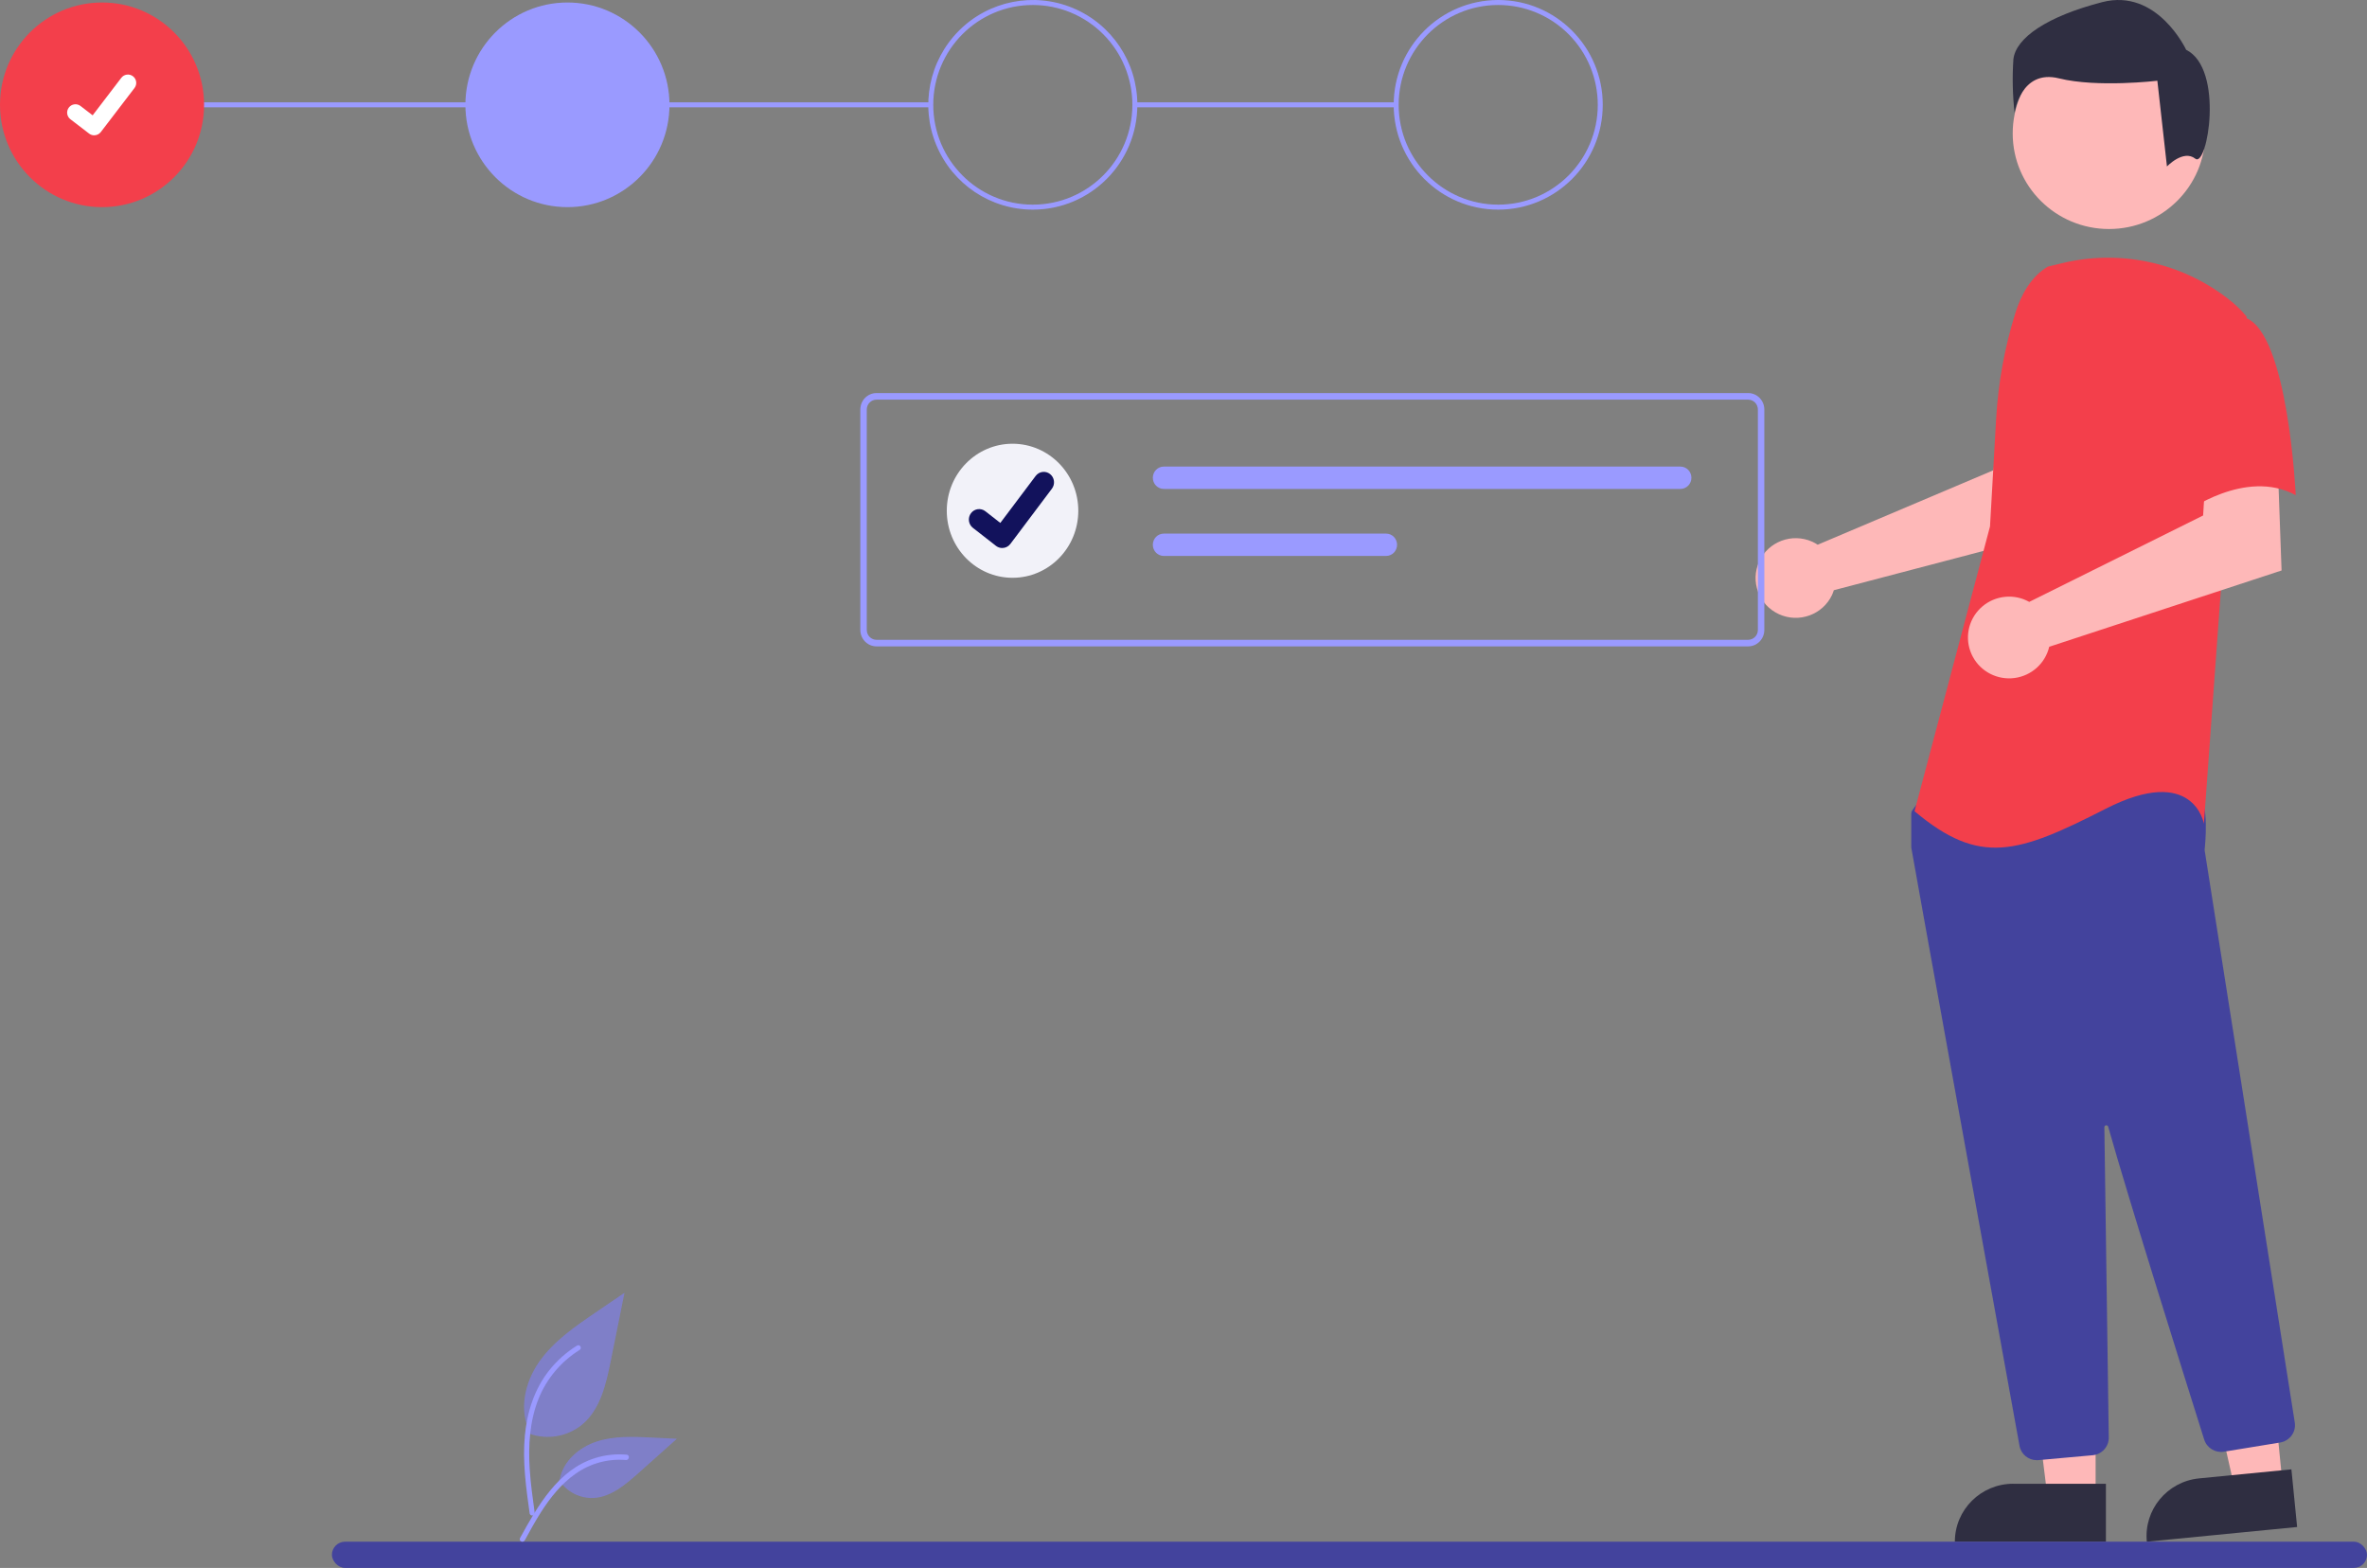 <?xml version="1.0" encoding="UTF-8"?>
<svg width="542px" height="359px" viewBox="0 0 542 359" version="1.1" xmlns="http://www.w3.org/2000/svg" xmlns:xlink="http://www.w3.org/1999/xlink">
    <rect x="0" y="0" width="542" height="359" fill="#808080" stroke="none"/>
    <title>Illustration (undraw)</title>
    <g id="Desktop" stroke="none" stroke-width="1" fill="none" fill-rule="evenodd">
        <g id="Accueil---Design-(Colored)" transform="translate(-757, -347)" fill-rule="nonzero">
            <g id="Leaderboard" transform="translate(101.5, 347)">
                <g id="Slide-(leaderboard)" transform="translate(38.5, 0)">
                    <g id="Illustration-(undraw)" transform="translate(617, 0)">
                        <g id="Group_43">
                            <rect id="Rectangle_113" fill="#9A9AFF" x="259.865" y="23.429" width="59.837" height="1.143"></rect>
                            <rect id="Rectangle_114" fill="#9A9AFF" x="23.365" y="23.429" width="189.77" height="1.143"></rect>
                            <ellipse id="Ellipse_115" fill="#F33F4B" cx="23.365" cy="24" rx="23.365" ry="23.428"></ellipse>
                            <ellipse id="Ellipse_116" fill="#9A9AFF" cx="129.932" cy="24" rx="23.365" ry="23.428"></ellipse>
                            <path d="M236.497,48 C226.817,48 218.089,42.153 214.384,33.185 C210.679,24.217 212.727,13.894 219.573,7.03 C226.418,0.166 236.713,-1.887 245.657,1.828 C254.601,5.542 260.432,14.293 260.432,24 C260.432,37.255 249.716,48 236.497,48 L236.497,48 Z M236.497,1.144 C223.908,1.144 213.702,11.377 213.702,24 C213.702,36.624 223.908,46.857 236.497,46.857 C249.087,46.857 259.293,36.624 259.293,24 C259.293,17.938 256.891,12.125 252.616,7.838 C248.341,3.552 242.543,1.144 236.497,1.144 L236.497,1.144 Z" id="Path_748" fill="#9A9AFF"></path>
                            <path d="M343.065,48 C329.846,48 319.13,37.255 319.13,24 C319.13,10.746 329.846,0.001 343.065,0.001 C356.284,0.001 367,10.746 367,24 C367,37.255 356.284,48 343.065,48 Z M343.065,1.144 C330.475,1.144 320.27,11.377 320.27,24 C320.27,36.624 330.475,46.857 343.065,46.857 C355.654,46.857 365.86,36.624 365.86,24 C365.86,17.938 363.458,12.125 359.184,7.838 C354.909,3.552 349.111,1.144 343.065,1.144 L343.065,1.144 Z" id="Path_749" fill="#9A9AFF"></path>
                            <path d="M21.566,30.985 C21.156,30.985 20.756,30.852 20.428,30.605 L20.408,30.59 L16.119,27.301 C15.284,26.659 15.126,25.459 15.767,24.622 C16.407,23.784 17.603,23.626 18.438,24.268 L21.216,26.404 L27.779,17.818 C28.419,16.98 29.615,16.822 30.45,17.464 L30.45,17.464 L30.409,17.52 L30.451,17.464 C31.285,18.106 31.443,19.305 30.803,20.142 L23.083,30.236 C22.72,30.708 22.159,30.984 21.566,30.981 L21.566,30.985 Z" id="Path_395" fill="#FFFFFF"></path>
                        </g>
                        <g id="Group_24" transform="translate(402, 0)">
                            <path d="M12.951,124.022 C13.391,124.221 13.815,124.456 14.218,124.723 L54.482,107.664 L55.919,97.135 L72.008,97.036 L71.057,121.187 L17.912,135.14 C17.8,135.507 17.665,135.866 17.509,136.216 C15.364,140.759 9.925,142.73 5.337,140.625 C0.749,138.521 -1.266,133.133 0.828,128.567 C2.922,124 8.339,121.97 12.95,124.023 L12.951,124.022 Z" id="Path_552" fill="#FEB8B8"></path>
                            <polygon id="Path_553" fill="#FEB8B8" points="77.858 342.855 66.852 342.855 61.617 300.713 77.86 300.713"></polygon>
                            <path d="M58.991,339.733 L80.217,339.733 L80.217,352.996 L45.627,352.996 C45.627,345.668 51.61,339.729 58.991,339.729 L58.991,339.729 L58.991,339.733 Z" id="Path_554" fill="#2F2E41"></path>
                            <polygon id="Path_555" fill="#FEB8B8" points="120.662 339.768 109.71 340.838 100.338 299.409 116.503 297.832"></polygon>
                            <path d="M101.571,338.5 L122.69,336.434 L124,349.635 L89.584,353 C88.861,345.71 94.227,339.219 101.57,338.5 L101.571,338.5 Z" id="Path_556" fill="#2F2E41"></path>
                            <ellipse id="Ellipse_84" fill="#FEB8B8" cx="80.922" cy="30.549" rx="22.049" ry="21.888"></ellipse>
                            <path d="M64.393,334.332 C62.439,334.336 60.767,332.944 60.429,331.034 C54.736,299.649 36.112,197.003 35.666,194.158 C35.656,194.093 35.651,194.027 35.651,193.96 L35.651,186.306 C35.651,186.027 35.738,185.755 35.902,185.529 L38.362,182.111 C38.599,181.778 38.978,181.572 39.389,181.554 C53.415,180.902 99.342,178.988 101.561,181.74 L101.561,181.74 C103.789,184.503 102.997,192.886 102.818,194.538 L102.827,194.71 L123.462,325.709 C123.798,327.884 122.311,329.923 120.126,330.285 L107.238,332.393 C105.254,332.709 103.336,331.537 102.727,329.636 C98.74,316.992 85.375,274.457 80.742,257.998 C80.69,257.773 80.473,257.625 80.243,257.658 C80.013,257.692 79.847,257.894 79.862,258.125 C80.093,273.814 80.652,313.843 80.849,327.669 L80.87,329.158 C80.887,331.248 79.291,333.004 77.195,333.2 L64.768,334.318 C64.643,334.329 64.518,334.332 64.393,334.332 L64.393,334.332 Z" id="Path_557" fill="#43439D"></path>
                            <path d="M66.929,61.043 C63.081,63.314 60.778,67.486 59.457,71.739 C57.011,79.601 55.539,87.728 55.073,95.943 L53.676,120.537 L36.39,185.743 C51.372,198.327 60.013,195.467 80.181,185.174 C100.349,174.881 102.653,188.605 102.653,188.605 L106.686,133.123 L112.447,72.496 C111.154,70.95 109.69,69.553 108.083,68.331 C97.293,60 83.249,57.043 69.981,60.31 L66.929,61.043 Z" id="Path_99" fill="#F33F4B"></path>
                            <path d="M61.314,137.19 C61.779,137.363 62.229,137.572 62.661,137.814 L102.475,118.03 L103.135,107.314 L119.558,106.19 L120.438,130.62 L67.233,148.088 C66.345,151.877 63.186,154.725 59.301,155.24 C55.416,155.756 51.616,153.83 49.756,150.405 C47.896,146.98 48.366,142.77 50.935,139.832 C53.505,136.894 57.638,135.841 61.315,137.187 L61.314,137.19 Z" id="Path_558" fill="#FEB8B8"></path>
                            <path d="M112.16,72.769 C121.955,76.201 123.682,113.383 123.682,113.383 C112.158,107.091 98.329,117.387 98.329,117.387 C98.329,117.387 95.449,107.662 91.991,95.08 C89.869,87.885 91.609,80.113 96.6,74.488 C96.6,74.488 102.364,69.336 112.16,72.769 Z" id="Path_101" fill="#F33F4B"></path>
                            <path d="M100.688,36.335 C97.941,34.154 94.193,38.118 94.193,38.118 L91.996,18.488 C91.996,18.488 78.261,20.121 69.468,17.942 C60.676,15.763 59.303,25.853 59.303,25.853 C58.85,21.778 58.758,17.672 59.029,13.581 C59.578,8.672 66.72,3.763 79.357,0.49 C91.994,-2.782 98.587,11.399 98.587,11.399 C107.383,15.759 103.439,38.52 100.688,36.335 Z" id="Path_102" fill="#2F2E41"></path>
                        </g>
                        <rect id="Rectangle_110" fill="#43439D" x="76" y="353" width="466" height="6" rx="3"></rect>
                        <path d="M121.307,328.306 C125.388,329.726 129.922,328.936 133.268,326.221 C137.457,322.742 138.771,317.009 139.839,311.701 L143,296 L136.382,300.51 C131.623,303.752 126.757,307.1 123.461,311.797 C120.165,316.494 118.727,322.906 121.375,327.989" id="Path_438" fill="#7F7FC8"></path>
                        <path d="M121.289,346.577 C120.461,340.638 119.611,334.624 120.191,328.622 C120.707,323.292 122.357,318.086 125.718,313.818 C127.502,311.556 129.672,309.619 132.132,308.092 C132.773,307.693 133.364,308.695 132.725,309.092 C128.468,311.741 125.176,315.654 123.322,320.266 C121.275,325.394 120.947,330.985 121.3,336.432 C121.514,339.727 121.966,342.999 122.421,346.268 C122.495,346.575 122.316,346.886 122.01,346.98 C121.698,347.063 121.376,346.882 121.288,346.575 L121.289,346.577 Z" id="Path_439" fill="#9A9AFF"></path>
                        <path d="M128,338.886 C129.733,341.552 132.716,343.109 135.868,342.994 C139.85,342.803 143.171,339.991 146.159,337.324 L155,329.428 L149.149,329.145 C144.942,328.941 140.625,328.752 136.615,330.064 C132.605,331.377 128.911,334.535 128.179,338.729" id="Path_442" fill="#7F7FC8"></path>
                        <path d="M119.078,352.166 C123.139,344.74 127.855,336.486 136.277,333.848 C138.619,333.117 141.074,332.855 143.511,333.076 C144.279,333.143 144.087,334.368 143.318,334.299 C139.233,333.949 135.156,335.063 131.773,337.454 C128.518,339.742 125.984,342.924 123.839,346.298 C122.524,348.362 121.348,350.519 120.171,352.671 C119.796,353.358 118.7,352.862 119.078,352.166 Z" id="Path_443" fill="#9A9AFF"></path>
                        <g id="Group_46" transform="translate(197, 90)">
                            <path d="M203.304,58 L3.696,58 C1.656,57.998 0.002,56.312 0,54.233 L0,3.767 C0.002,1.688 1.656,0.002 3.696,0 L203.304,0 C205.344,0.002 206.998,1.688 207,3.767 L207,54.233 C206.998,56.312 205.344,57.998 203.304,58 Z M3.696,1.507 C2.472,1.509 1.478,2.52 1.478,3.768 L1.478,54.233 C1.478,55.481 2.472,56.493 3.696,56.494 L203.304,56.494 C204.528,56.493 205.522,55.481 205.522,54.233 L205.522,3.767 C205.522,2.519 204.528,1.508 203.304,1.507 L3.696,1.507 Z" id="Path_138" fill="#9A9AFF"></path>
                            <path d="M69.487,16.832 C68.101,16.832 66.977,17.977 66.977,19.39 C66.977,20.802 68.101,21.948 69.487,21.948 L187.794,21.948 C189.18,21.948 190.303,20.802 190.303,19.39 C190.303,17.977 189.18,16.832 187.794,16.832 L69.487,16.832 Z" id="Path_139" fill="#9A9AFF"></path>
                            <path d="M69.487,32.179 C68.101,32.179 66.977,33.324 66.977,34.737 C66.977,36.15 68.101,37.295 69.487,37.295 L120.394,37.295 C121.78,37.295 122.904,36.15 122.904,34.737 C122.904,33.324 121.78,32.179 120.394,32.179 L69.487,32.179 Z" id="Path_140" fill="#9A9AFF"></path>
                            <g id="Group_45" transform="translate(19.796, 11.601)">
                                <ellipse id="Ellipse_18" fill="#F2F2F9" cx="15.057" cy="15.347" rx="15.057" ry="15.347"></ellipse>
                                <path d="M12.691,23.876 C12.185,23.877 11.692,23.71 11.288,23.4 L11.262,23.381 L5.978,19.26 C4.948,18.456 4.752,16.953 5.541,15.903 C6.331,14.853 7.805,14.654 8.836,15.458 L12.259,18.133 L20.348,7.378 C21.137,6.329 22.61,6.131 23.639,6.934 L23.639,6.934 L23.589,7.005 L23.641,6.934 C24.668,7.739 24.863,9.24 24.075,10.289 L14.561,22.942 C14.115,23.532 13.424,23.877 12.693,23.875 L12.691,23.876 Z" id="Path_395-2" fill="#12125C"></path>
                            </g>
                        </g>
                    </g>
                </g>
            </g>
        </g>
    </g>
</svg>